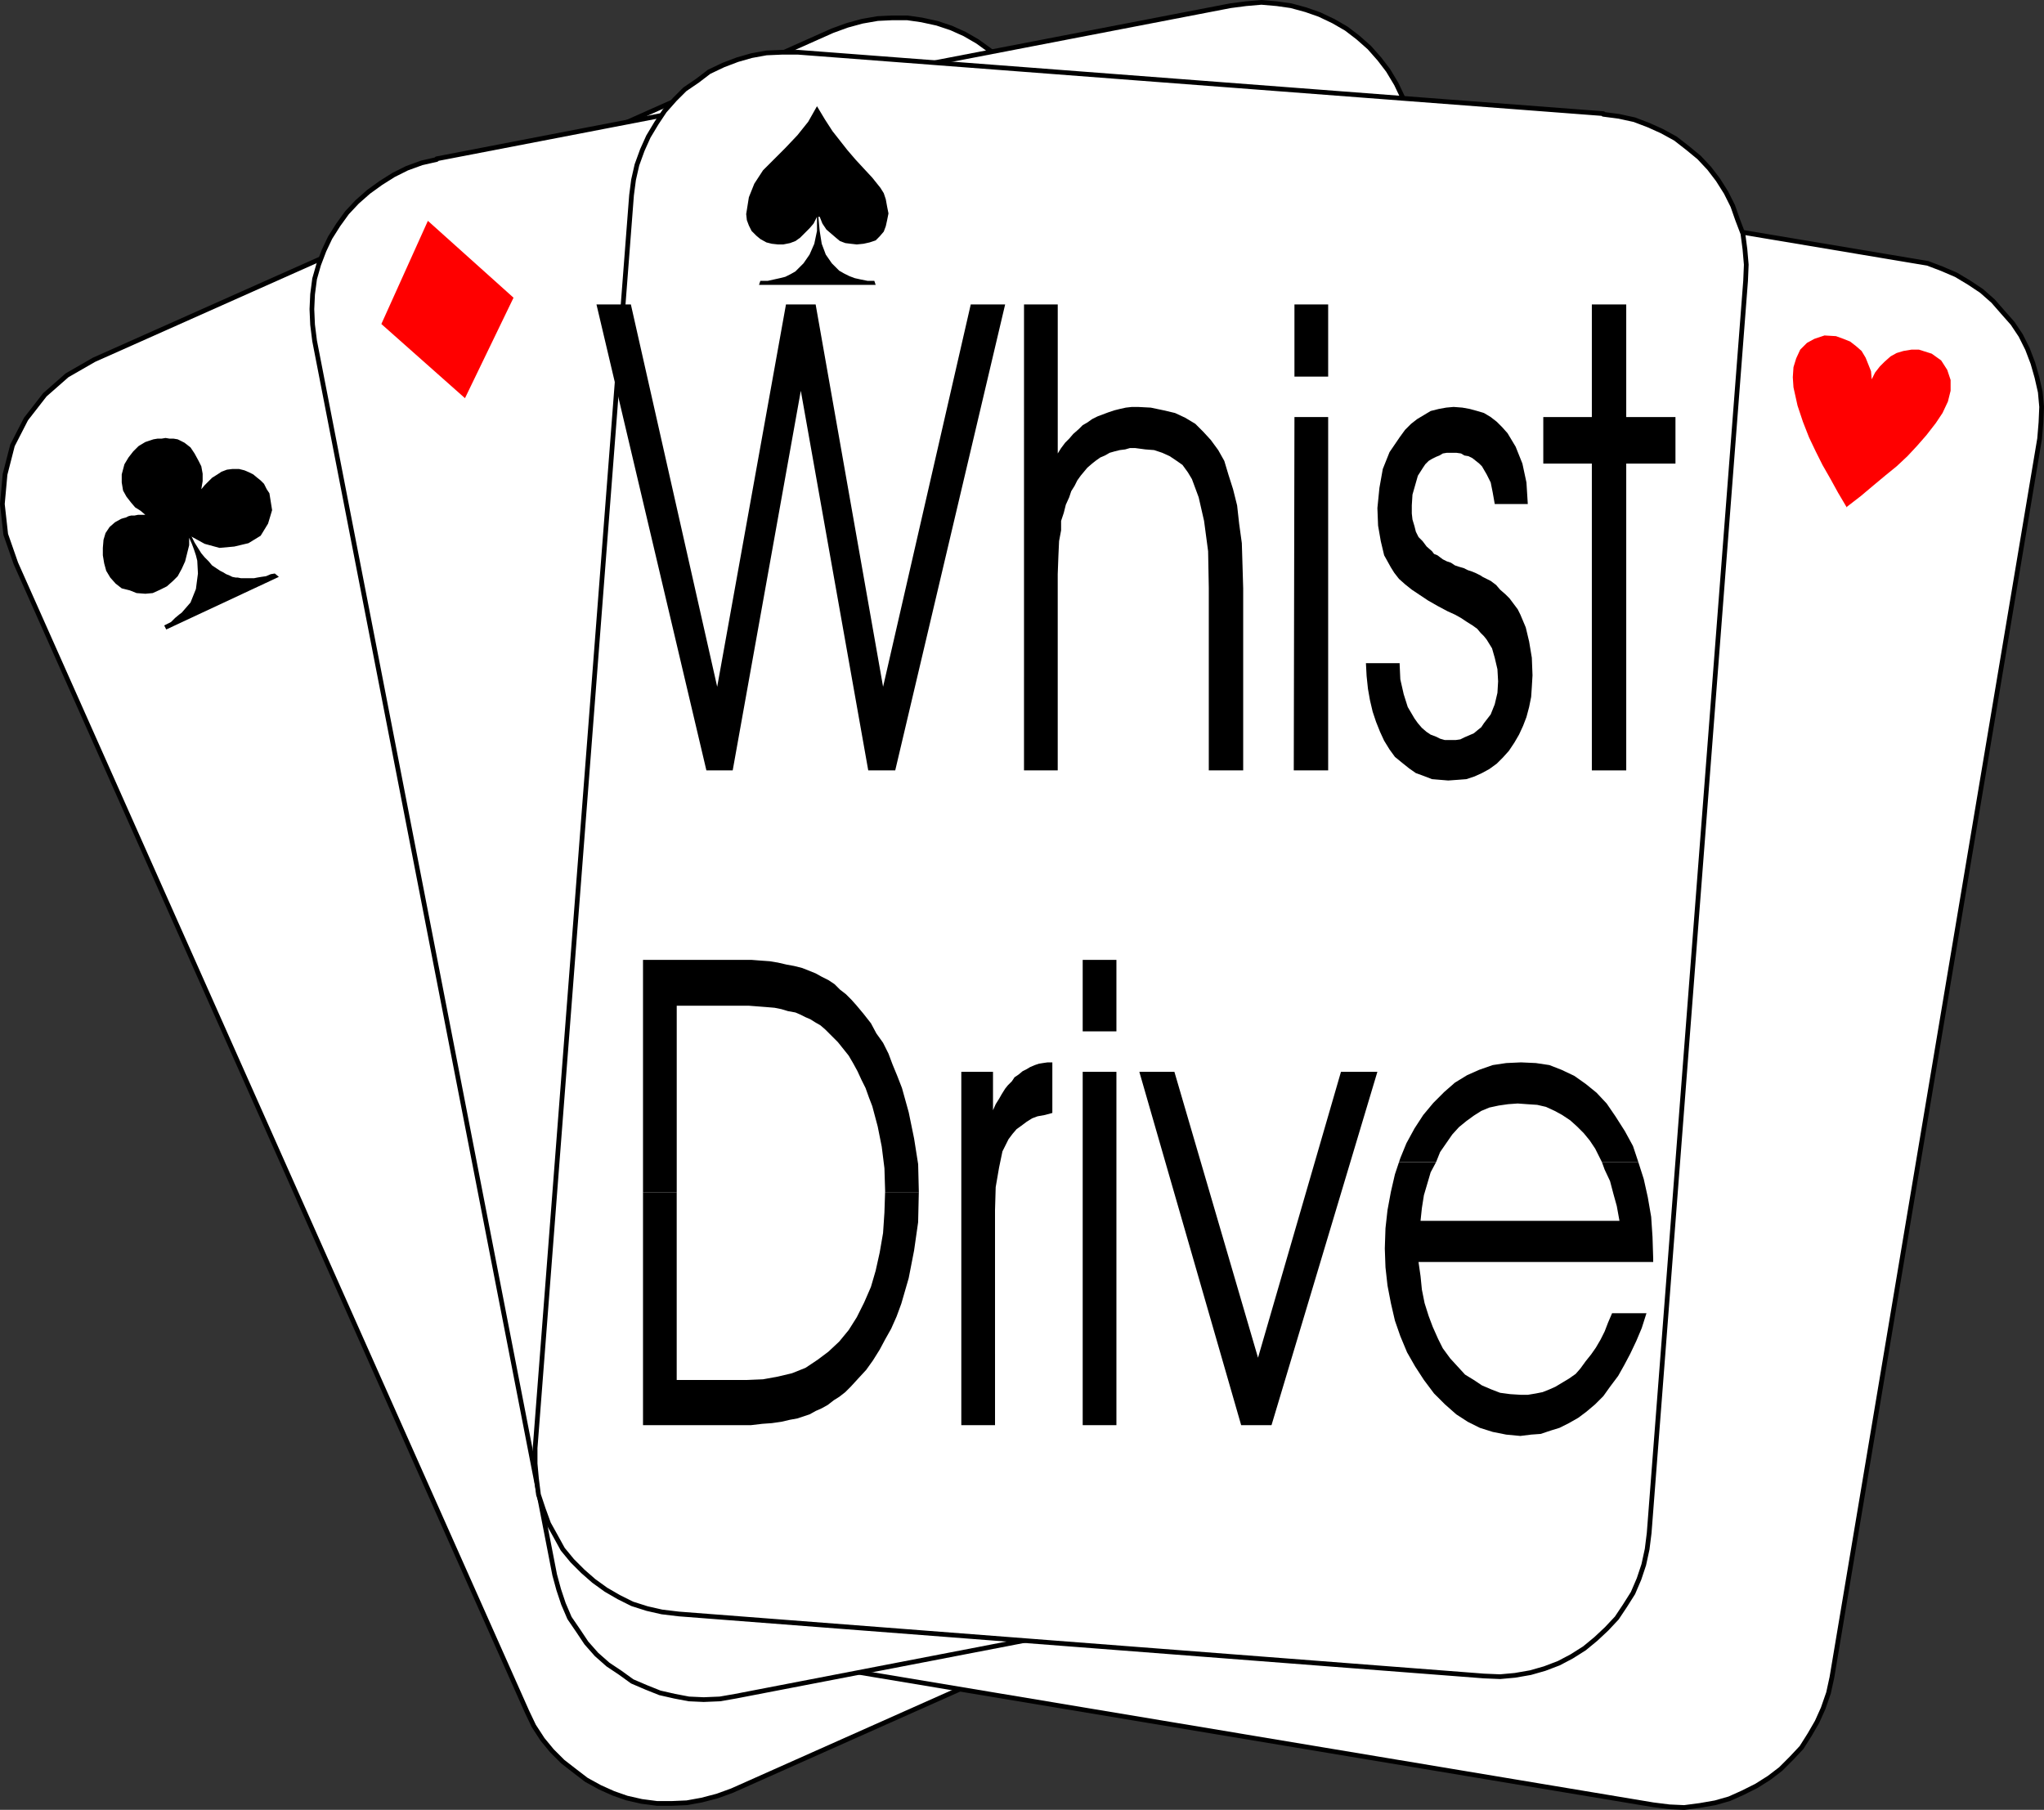 <?xml version="1.0" encoding="UTF-8" standalone="no"?>
<svg
   version="1.0"
   width="129.595mm"
   height="114.76mm"
   id="svg26"
   sodipodi:docname="Whist Drive.wmf"
   xmlns:inkscape="http://www.inkscape.org/namespaces/inkscape"
   xmlns:sodipodi="http://sodipodi.sourceforge.net/DTD/sodipodi-0.dtd"
   xmlns="http://www.w3.org/2000/svg"
   xmlns:svg="http://www.w3.org/2000/svg">
  <rect width="100%" height="100%" fill="#333333" stroke="none"/>
  <sodipodi:namedview
     id="namedview26"
     pagecolor="#ffffff"
     bordercolor="#000000"
     borderopacity="0.25"
     inkscape:showpageshadow="2"
     inkscape:pageopacity="0.0"
     inkscape:pagecheckerboard="0"
     inkscape:deskcolor="#d1d1d1"
     inkscape:document-units="mm" />
  <defs
     id="defs1">
    <pattern
       id="WMFhbasepattern"
       patternUnits="userSpaceOnUse"
       width="6"
       height="6"
       x="0"
       y="0" />
  </defs>
  <path
     style="fill:#ffffff;fill-opacity:1;fill-rule:evenodd;stroke:none"
     d="M 22.543,86.215 199.495,7.353 l 3.555,-1.293 3.555,-0.97 3.717,-0.646 3.394,-0.162 h 3.717 l 3.394,0.485 3.717,0.808 3.394,1.131 3.232,1.454 3.07,1.778 2.909,2.101 2.747,2.262 2.586,2.586 2.262,2.747 2.101,3.232 1.616,3.394 122.493,275.208 2.262,6.949 0.97,7.272 -0.485,7.11 -2.101,6.949 -3.07,6.464 -4.363,5.656 -5.494,4.686 -6.626,3.878 -176.629,78.7 -3.555,1.293 -3.717,0.97 -3.555,0.646 -3.717,0.162 h -3.394 l -3.717,-0.485 -3.555,-0.808 -3.232,-1.131 -3.232,-1.454 -3.232,-1.778 -2.747,-2.101 -2.909,-2.262 -2.586,-2.586 -2.262,-2.747 -2.101,-3.232 -1.616,-3.394 -122.493,-275.208 -2.424,-6.949 -0.808,-7.272 0.646,-7.11 1.778,-6.949 3.232,-6.302 4.525,-5.818 5.333,-4.686 z"
     id="path1" />
  <path
     style="fill:none;stroke:#000000;stroke-width:1.131px;stroke-linecap:round;stroke-linejoin:round;stroke-miterlimit:4;stroke-dasharray:none;stroke-opacity:1"
     d="M 22.543,86.215 199.495,7.353 l 3.555,-1.293 3.555,-0.97 3.717,-0.646 3.394,-0.162 h 3.717 l 3.394,0.485 3.717,0.808 3.394,1.131 3.232,1.454 3.07,1.778 2.909,2.101 2.747,2.262 2.586,2.586 2.262,2.747 2.101,3.232 1.616,3.394 122.493,275.208 2.262,6.949 0.97,7.272 -0.485,7.11 -2.101,6.949 -3.07,6.464 -4.363,5.656 -5.494,4.686 -6.626,3.878 -176.629,78.7 -3.555,1.293 -3.717,0.97 -3.555,0.646 -3.717,0.162 h -3.394 l -3.717,-0.485 -3.555,-0.808 -3.232,-1.131 -3.232,-1.454 -3.232,-1.778 -2.747,-2.101 -2.909,-2.262 -2.586,-2.586 -2.262,-2.747 -2.101,-3.232 -1.616,-3.394 -122.493,-275.208 -2.424,-6.949 -0.808,-7.272 0.646,-7.11 1.778,-6.949 3.232,-6.302 4.525,-5.818 5.333,-4.686 6.464,-3.717 v 0"
     id="path2" />
  <path
     style="fill:#ffffff;fill-opacity:1;fill-rule:evenodd;stroke:none"
     d="M 458.055,62.459 267.205,30.462 l -3.878,-0.323 -3.555,-0.162 -3.717,0.323 -3.555,0.646 -3.394,0.97 -3.394,1.454 -3.232,1.616 -2.909,1.778 -2.747,2.262 -2.586,2.586 -2.424,2.586 -1.939,3.07 -1.939,3.07 -1.293,3.394 -1.293,3.555 -0.808,3.717 -49.773,296.863 -0.323,3.878 -0.162,3.717 0.323,3.555 0.808,3.555 0.97,3.394 1.293,3.394 1.778,3.232 1.939,2.909 2.262,2.747 2.262,2.747 2.747,2.262 2.909,2.262 3.232,1.778 3.394,1.454 3.555,1.131 3.555,0.808 190.849,31.836 3.878,0.485 3.555,0.162 3.717,-0.485 3.717,-0.646 3.394,-0.97 3.232,-1.454 3.232,-1.616 3.07,-1.939 2.747,-2.101 2.586,-2.586 2.424,-2.586 1.939,-3.07 1.778,-3.07 1.454,-3.232 1.293,-3.717 0.808,-3.717 49.773,-296.863 0.323,-3.878 0.162,-3.717 -0.323,-3.555 -0.808,-3.555 -0.97,-3.394 -1.293,-3.394 -1.616,-3.232 -1.939,-2.909 -2.424,-2.747 -2.262,-2.586 -2.747,-2.424 -2.909,-1.939 -3.232,-1.939 -3.394,-1.454 -3.394,-1.293 -3.878,-0.646 z"
     id="path3" />
  <path
     style="fill:none;stroke:#000000;stroke-width:1.131px;stroke-linecap:round;stroke-linejoin:round;stroke-miterlimit:4;stroke-dasharray:none;stroke-opacity:1"
     d="M 458.055,62.459 267.205,30.462 l -3.878,-0.323 -3.555,-0.162 -3.717,0.323 -3.555,0.646 -3.394,0.97 -3.394,1.454 -3.232,1.616 -2.909,1.778 -2.747,2.262 -2.586,2.586 -2.424,2.586 -1.939,3.07 -1.939,3.07 -1.293,3.394 -1.293,3.555 -0.808,3.717 -49.773,296.863 -0.323,3.878 -0.162,3.717 0.323,3.555 0.808,3.555 0.97,3.394 1.293,3.394 1.778,3.232 1.939,2.909 2.262,2.747 2.262,2.747 2.747,2.262 2.909,2.262 3.232,1.778 3.394,1.454 3.555,1.131 3.555,0.808 190.849,31.836 3.878,0.485 3.555,0.162 3.717,-0.485 3.717,-0.646 3.394,-0.97 3.232,-1.454 3.232,-1.616 3.07,-1.939 2.747,-2.101 2.586,-2.586 2.424,-2.586 1.939,-3.07 1.778,-3.07 1.454,-3.232 1.293,-3.717 0.808,-3.717 49.773,-296.863 0.323,-3.878 0.162,-3.717 -0.323,-3.555 -0.808,-3.555 -0.97,-3.394 -1.293,-3.394 -1.616,-3.232 -1.939,-2.909 -2.424,-2.747 -2.262,-2.586 -2.747,-2.424 -2.909,-1.939 -3.232,-1.939 -3.394,-1.454 -3.394,-1.293 -3.878,-0.646 v 0"
     id="path4" />
  <path
     style="fill:#ffffff;fill-opacity:1;fill-rule:evenodd;stroke:none"
     d="m 104.636,38.057 190.203,-36.684 3.717,-0.485 3.717,-0.323 3.717,0.323 3.394,0.485 3.555,0.97 3.232,1.131 3.394,1.616 3.07,1.778 2.747,2.101 2.747,2.424 2.424,2.747 2.101,2.747 1.939,3.232 1.616,3.394 1.131,3.394 0.97,3.717 57.368,295.57 0.485,3.878 0.162,3.717 -0.162,3.717 -0.485,3.394 -0.97,3.717 -1.293,3.232 -1.454,3.07 -1.939,3.07 -2.101,3.07 -2.424,2.424 -2.747,2.424 -2.747,2.262 -3.232,1.778 -3.232,1.778 -3.555,1.131 -3.555,0.97 -190.203,36.684 -3.717,0.646 -3.878,0.162 -3.555,-0.162 -3.394,-0.646 -3.555,-0.808 -3.232,-1.293 -3.394,-1.454 -2.909,-2.101 -2.909,-1.939 -2.747,-2.424 -2.424,-2.747 -1.939,-2.909 -2.101,-3.07 -1.454,-3.394 -1.131,-3.394 -0.97,-3.555 -57.53,-295.731 -0.485,-3.878 -0.162,-3.717 0.162,-3.555 0.485,-3.717 0.97,-3.394 1.293,-3.394 1.454,-3.07 1.939,-3.07 2.101,-2.909 2.424,-2.586 2.747,-2.424 2.909,-2.101 3.07,-1.939 3.232,-1.616 3.555,-1.293 3.555,-0.808 v 0 z"
     id="path5" />
  <path
     style="fill:none;stroke:#000000;stroke-width:1.131px;stroke-linecap:round;stroke-linejoin:round;stroke-miterlimit:4;stroke-dasharray:none;stroke-opacity:1"
     d="m 104.636,38.057 190.203,-36.684 3.717,-0.485 3.717,-0.323 3.717,0.323 3.394,0.485 3.555,0.97 3.232,1.131 3.394,1.616 3.07,1.778 2.747,2.101 2.747,2.424 2.424,2.747 2.101,2.747 1.939,3.232 1.616,3.394 1.131,3.394 0.97,3.717 57.368,295.57 0.485,3.878 0.162,3.717 -0.162,3.717 -0.485,3.394 -0.97,3.717 -1.293,3.232 -1.454,3.07 -1.939,3.07 -2.101,3.07 -2.424,2.424 -2.747,2.424 -2.747,2.262 -3.232,1.778 -3.232,1.778 -3.555,1.131 -3.555,0.97 -190.203,36.684 -3.717,0.646 -3.878,0.162 -3.555,-0.162 -3.394,-0.646 -3.555,-0.808 -3.232,-1.293 -3.394,-1.454 -2.909,-2.101 -2.909,-1.939 -2.747,-2.424 -2.424,-2.747 -1.939,-2.909 -2.101,-3.07 -1.454,-3.394 -1.131,-3.394 -0.97,-3.555 -57.53,-295.731 -0.485,-3.878 -0.162,-3.717 0.162,-3.555 0.485,-3.717 0.97,-3.394 1.293,-3.394 1.454,-3.07 1.939,-3.07 2.101,-2.909 2.424,-2.586 2.747,-2.424 2.909,-2.101 3.07,-1.939 3.232,-1.616 3.555,-1.293 3.555,-0.808 v 0"
     id="path6" />
  <path
     style="fill:#ffffff;fill-opacity:1;fill-rule:evenodd;stroke:none"
     d="M 384.204,27.23 191.253,12.524 h -3.878 l -3.717,0.162 -3.555,0.646 -3.394,0.97 -3.394,1.293 -3.394,1.616 -2.747,2.101 -3.07,2.101 -2.424,2.424 -2.424,2.747 -1.939,2.909 -1.939,3.232 -1.454,3.232 -1.293,3.555 -0.808,3.555 -0.485,3.717 -23.109,300.256 v 3.717 l 0.323,3.555 0.485,3.878 1.131,3.394 1.293,3.555 1.616,2.909 1.778,3.232 2.262,2.747 2.586,2.586 2.586,2.262 2.909,2.101 3.07,1.778 3.232,1.616 3.555,1.131 3.555,0.808 4.04,0.485 192.95,14.867 3.878,0.162 3.555,-0.323 3.717,-0.646 3.394,-0.97 3.394,-1.293 3.07,-1.616 3.07,-1.939 2.747,-2.262 2.586,-2.424 2.424,-2.586 1.939,-2.909 1.939,-3.07 1.454,-3.394 1.131,-3.394 0.808,-3.717 0.485,-3.878 23.109,-300.095 0.162,-3.878 -0.323,-3.717 -0.485,-3.717 -1.293,-3.394 -1.131,-3.232 -1.616,-3.232 -1.939,-3.07 -2.101,-2.747 -2.424,-2.586 -2.747,-2.262 -2.909,-2.262 -3.232,-1.778 -3.232,-1.454 -3.394,-1.293 -3.717,-0.808 -3.717,-0.485 v 0 z"
     id="path7" />
  <path
     style="fill:none;stroke:#000000;stroke-width:1.131px;stroke-linecap:round;stroke-linejoin:round;stroke-miterlimit:4;stroke-dasharray:none;stroke-opacity:1"
     d="M 384.204,27.23 191.253,12.524 h -3.878 l -3.717,0.162 -3.555,0.646 -3.394,0.97 -3.394,1.293 -3.394,1.616 -2.747,2.101 -3.07,2.101 -2.424,2.424 -2.424,2.747 -1.939,2.909 -1.939,3.232 -1.454,3.232 -1.293,3.555 -0.808,3.555 -0.485,3.717 -23.109,300.256 v 3.717 l 0.323,3.555 0.485,3.878 1.131,3.394 1.293,3.555 1.616,2.909 1.778,3.232 2.262,2.747 2.586,2.586 2.586,2.262 2.909,2.101 3.07,1.778 3.232,1.616 3.555,1.131 3.555,0.808 4.04,0.485 192.95,14.867 3.878,0.162 3.555,-0.323 3.717,-0.646 3.394,-0.97 3.394,-1.293 3.07,-1.616 3.07,-1.939 2.747,-2.262 2.586,-2.424 2.424,-2.586 1.939,-2.909 1.939,-3.07 1.454,-3.394 1.131,-3.394 0.808,-3.717 0.485,-3.878 23.109,-300.095 0.162,-3.878 -0.323,-3.717 -0.485,-3.717 -1.293,-3.394 -1.131,-3.232 -1.616,-3.232 -1.939,-3.07 -2.101,-2.747 -2.424,-2.586 -2.747,-2.262 -2.909,-2.262 -3.232,-1.778 -3.232,-1.454 -3.394,-1.293 -3.717,-0.808 -3.717,-0.485 v 0"
     id="path8" />
  <path
     style="fill:#000000;fill-opacity:1;fill-rule:evenodd;stroke:none"
     d="m 66.822,138.25 -0.97,-0.808 -0.97,0.162 -1.131,0.485 -1.131,0.162 -0.97,0.162 -0.808,0.162 h -0.97 -0.646 -0.808 -0.646 l -0.808,-0.162 h -0.485 l -0.808,-0.162 -0.646,-0.323 -0.808,-0.323 -0.808,-0.485 -0.646,-0.323 -0.97,-0.646 -0.97,-0.646 -0.808,-0.97 -0.97,-0.97 -0.808,-0.97 -0.808,-1.293 -0.808,-1.293 -0.646,-1.293 -0.162,-0.162 3.232,1.778 3.555,0.97 3.555,-0.323 3.394,-0.808 2.909,-1.778 1.778,-2.909 0.97,-3.232 -0.646,-4.04 -0.646,-0.97 -0.646,-1.293 -0.808,-0.808 -0.808,-0.646 -0.97,-0.808 -0.97,-0.485 -1.131,-0.485 -1.293,-0.323 h -1.616 l -1.293,0.162 -1.293,0.485 -0.97,0.646 -1.293,0.808 -0.808,0.808 -0.97,0.97 -0.808,0.97 0.323,-1.939 v -1.778 l -0.323,-1.778 -0.646,-1.293 -0.97,-1.778 -0.97,-1.454 -1.454,-1.131 -1.616,-0.808 -0.97,-0.162 h -0.97 l -0.97,-0.162 -0.97,0.162 h -0.97 l -0.97,0.162 -0.97,0.323 -0.97,0.323 -1.616,0.97 -1.293,1.293 -1.131,1.454 -0.97,1.616 -0.646,2.424 v 1.939 l 0.323,1.939 0.808,1.454 1.131,1.454 0.97,1.131 1.293,0.808 1.131,0.97 h -0.97 -0.808 l -0.808,0.162 h -0.808 l -0.646,0.162 -0.646,0.323 -0.646,0.162 -0.485,0.162 -1.454,0.808 -1.293,1.131 -0.97,1.454 -0.485,1.616 -0.162,1.939 v 1.778 l 0.323,1.939 0.485,1.778 0.97,1.616 1.293,1.454 1.454,1.131 1.939,0.485 1.616,0.646 2.101,0.162 1.778,-0.162 1.778,-0.808 1.616,-0.808 1.454,-1.293 1.131,-1.131 0.97,-1.778 0.808,-1.778 0.485,-1.939 0.485,-1.939 v -1.778 l 0.646,1.454 0.485,1.293 0.485,1.454 0.323,1.293 0.162,3.07 -0.485,3.717 -1.293,3.232 -2.101,2.424 -0.646,0.485 -0.97,0.808 -0.97,0.97 -1.616,0.808 0.485,0.97 z"
     id="path9" />
  <path
     style="fill:#ff0000;fill-opacity:1;fill-rule:evenodd;stroke:none"
     d="m 442.38,121.605 3.555,-2.747 3.07,-2.586 2.909,-2.424 2.586,-2.101 2.586,-2.424 2.262,-2.424 2.262,-2.586 2.262,-2.909 1.616,-2.424 1.293,-2.747 0.646,-2.586 v -2.586 l -0.808,-2.424 -1.454,-2.262 -2.262,-1.616 -3.07,-0.97 h -1.778 l -1.939,0.323 -1.616,0.485 -1.454,0.808 -1.454,1.293 -1.131,1.131 -1.131,1.454 -0.808,1.616 -0.162,-1.939 -0.646,-1.616 -0.646,-1.616 -0.97,-1.616 -1.293,-1.131 -1.454,-1.131 -1.616,-0.646 -1.778,-0.646 -2.747,-0.162 -2.424,0.808 -1.778,0.97 -1.616,1.616 -0.97,2.101 -0.646,2.101 -0.162,2.424 0.162,2.424 0.97,4.363 1.293,3.878 1.454,3.717 1.616,3.394 1.616,3.232 1.939,3.394 1.778,3.232 2.101,3.555 v 0 z"
     id="path10" />
  <path
     style="fill:#000000;fill-opacity:1;fill-rule:evenodd;stroke:none"
     d="m 178.81,51.309 0.162,1.454 0.485,1.293 0.646,1.293 1.131,1.131 0.97,0.808 1.454,0.808 1.293,0.323 1.454,0.162 h 1.293 l 1.616,-0.323 1.293,-0.485 1.131,-0.808 1.131,-1.131 1.131,-1.131 0.97,-1.131 0.808,-1.616 v 0 3.394 l -0.646,3.07 -1.131,2.586 -1.454,2.101 -0.97,0.97 -0.97,0.97 -1.131,0.646 -1.293,0.646 -1.293,0.323 -1.454,0.323 -1.454,0.323 h -1.778 l -0.323,0.97 h 27.957 l -0.323,-0.97 h -1.616 l -1.616,-0.323 -1.454,-0.323 -1.293,-0.485 -1.293,-0.646 -1.131,-0.646 -0.808,-0.808 -0.97,-0.97 -1.454,-2.101 -0.97,-2.586 -0.485,-3.07 -0.323,-3.394 h 0.323 l 0.646,1.616 0.97,1.454 1.131,0.97 1.131,0.97 0.97,0.808 1.293,0.485 1.293,0.162 1.454,0.162 1.616,-0.162 1.454,-0.323 1.454,-0.485 0.97,-0.97 0.97,-1.131 0.485,-1.293 0.323,-1.454 0.323,-1.616 -0.323,-1.616 -0.323,-1.778 -0.485,-1.454 -0.808,-1.293 -1.939,-2.424 -2.101,-2.262 -1.939,-2.101 -1.939,-2.262 -1.778,-2.262 -1.778,-2.262 -1.778,-2.747 -1.939,-3.232 -2.101,3.717 -2.586,3.232 -2.909,3.07 -2.747,2.747 -2.586,2.586 -2.101,3.232 -1.293,3.232 z"
     id="path11" />
  <path
     style="fill:#ff0000;fill-opacity:1;fill-rule:evenodd;stroke:none"
     d="M 91.385,77.65 111.423,95.426 123.058,71.347 102.535,52.925 Z"
     id="path12" />
  <path
     style="fill:#000000;fill-opacity:1;fill-rule:evenodd;stroke:none"
     d="m 195.455,72.963 16.16,91.628 21.008,-91.628 h 8.242 L 214.524,184.63 h -6.464 L 191.9,93.648 175.578,184.63 h -6.302 L 142.935,72.963 h 8.242 l 20.685,91.628 16.483,-91.628 h 7.11 z"
     id="path13" />
  <path
     style="fill:#000000;fill-opacity:1;fill-rule:evenodd;stroke:none"
     d="m 245.389,72.963 h 8.08 v 35.714 l 0.808,-1.293 0.97,-1.293 0.97,-0.97 0.97,-1.131 1.293,-1.131 0.97,-0.97 1.131,-0.646 1.131,-0.808 1.293,-0.646 1.293,-0.485 1.293,-0.485 1.454,-0.485 1.293,-0.323 1.454,-0.323 1.454,-0.162 h 1.454 l 3.07,0.162 3.07,0.646 2.747,0.646 2.424,1.131 2.424,1.454 1.939,1.939 1.778,1.939 1.778,2.424 1.454,2.586 0.97,3.232 1.131,3.555 0.97,3.878 0.485,4.363 0.646,4.686 0.162,5.333 0.162,5.494 v 43.633 h -8.242 v -43.794 l -0.162,-8.726 -0.97,-7.272 -1.293,-5.656 -1.616,-4.363 -0.97,-1.616 -1.293,-1.778 -1.616,-1.131 -1.454,-0.97 -1.778,-0.808 -1.939,-0.646 -2.101,-0.162 -2.424,-0.323 h -1.293 l -1.131,0.323 -1.293,0.162 -1.293,0.323 -1.131,0.323 -1.131,0.646 -1.131,0.485 -1.131,0.808 -0.808,0.646 -1.131,0.97 -0.808,0.97 -0.808,0.97 -0.808,1.131 -0.646,1.293 -0.808,1.293 -0.485,1.454 -0.808,1.778 -0.485,1.939 -0.646,1.939 v 2.262 l -0.485,2.586 -0.162,3.555 -0.162,4.363 v 5.171 41.855 h -8.08 V 72.963 Z"
     id="path14" />
  <path
     style="fill:#000000;fill-opacity:1;fill-rule:evenodd;stroke:none"
     d="m 318.109,90.255 h -7.918 V 72.963 h 8.08 v 17.291 0 z"
     id="path15" />
  <path
     style="fill:#000000;fill-opacity:1;fill-rule:evenodd;stroke:none"
     d="m 310.029,184.63 0.162,-84.679 h 8.08 v 84.679 h -8.08 v 0 z"
     id="path16" />
  <path
     style="fill:#000000;fill-opacity:1;fill-rule:evenodd;stroke:none"
     d="m 327.32,158.935 h 8.08 v 0.323 l 0.162,3.555 0.808,3.555 0.97,3.07 1.616,2.747 0.808,1.131 0.97,1.131 1.131,0.97 0.97,0.646 1.293,0.485 0.97,0.485 1.131,0.323 h 1.293 1.293 l 1.131,-0.162 0.97,-0.485 1.131,-0.485 1.131,-0.485 0.97,-0.808 0.808,-0.646 0.646,-0.97 1.616,-2.101 0.97,-2.424 0.646,-2.747 0.162,-2.747 -0.162,-2.909 -0.646,-2.747 -0.646,-2.262 -1.293,-2.101 -0.646,-0.808 -0.808,-0.808 -0.808,-0.97 -1.131,-0.808 -1.293,-0.808 -1.454,-0.97 -1.454,-0.808 -1.778,-0.808 -2.424,-1.293 -2.262,-1.293 -1.939,-1.293 -1.939,-1.293 -1.616,-1.293 -1.454,-1.293 -1.131,-1.454 -0.808,-1.293 -1.616,-2.909 -0.808,-3.394 -0.646,-3.717 -0.162,-4.202 0.485,-4.848 0.808,-4.525 1.616,-4.04 2.424,-3.555 1.293,-1.778 1.454,-1.454 1.454,-1.131 1.616,-0.97 1.616,-0.97 1.939,-0.485 1.778,-0.323 1.778,-0.162 2.101,0.162 1.778,0.323 1.778,0.485 1.616,0.485 1.616,0.97 1.454,1.131 1.293,1.293 1.293,1.454 1.939,3.232 1.616,4.04 0.97,4.525 0.323,5.171 h -7.918 l -0.485,-2.747 -0.485,-2.424 -0.97,-1.939 -1.131,-1.939 -0.646,-0.646 -0.808,-0.646 -0.808,-0.646 -0.97,-0.485 -0.97,-0.162 -0.808,-0.485 -1.131,-0.162 h -1.131 -1.131 l -0.97,0.162 -0.808,0.485 -0.808,0.323 -0.97,0.485 -0.808,0.485 -0.808,0.808 -0.646,0.97 -1.131,1.778 -0.646,2.262 -0.646,2.262 -0.162,2.586 v 1.939 l 0.162,1.454 0.485,1.616 0.323,1.293 0.646,1.293 0.97,0.97 0.97,1.293 1.293,1.131 0.485,0.646 0.808,0.323 0.646,0.485 0.646,0.485 0.97,0.485 0.97,0.323 0.97,0.646 0.97,0.323 1.131,0.323 0.97,0.485 0.97,0.323 0.808,0.323 0.646,0.323 0.646,0.323 0.485,0.323 0.323,0.162 1.616,0.808 1.293,0.97 0.97,1.131 1.293,1.131 0.97,0.97 0.97,1.293 0.97,1.293 0.646,1.293 1.293,3.07 0.808,3.394 0.646,3.878 0.162,4.202 -0.162,2.747 -0.162,2.424 -0.485,2.424 -0.646,2.424 -0.808,2.101 -0.97,2.101 -1.131,1.939 -1.293,1.939 -1.454,1.616 -1.454,1.454 -1.778,1.293 -1.778,0.97 -1.778,0.808 -1.939,0.646 -2.101,0.162 -2.262,0.162 -1.939,-0.162 -1.939,-0.162 -2.101,-0.808 -1.778,-0.646 -1.616,-1.131 -1.616,-1.293 -1.778,-1.454 -1.293,-1.778 -1.293,-2.101 -0.97,-2.101 -0.97,-2.424 -0.808,-2.424 -0.646,-2.747 -0.485,-2.747 -0.323,-3.07 z"
     id="path17" />
  <path
     style="fill:#000000;fill-opacity:1;fill-rule:evenodd;stroke:none"
     d="M 381.456,184.63 V 111.101 H 369.821 V 99.951 h 11.635 V 72.963 h 8.242 v 26.988 h 11.797 v 11.151 h -11.797 v 73.529 h -8.242 z"
     id="path18" />
  <path
     style="fill:#000000;fill-opacity:1;fill-rule:evenodd;stroke:none"
     d="m 154.085,285.793 v -55.753 h 23.594 2.424 l 2.101,0.162 2.262,0.162 1.939,0.323 2.101,0.485 1.778,0.323 1.939,0.485 1.616,0.646 1.616,0.646 1.454,0.808 1.616,0.808 1.454,0.97 1.293,1.293 1.454,1.131 1.293,1.293 1.293,1.454 1.616,1.939 1.778,2.262 1.293,2.424 1.616,2.262 1.293,2.586 0.97,2.586 1.131,2.747 1.131,2.909 1.616,5.818 1.293,6.302 0.97,6.141 0.162,6.626 v 0.162 h -8.08 v -0.485 l -0.162,-5.333 -0.646,-5.171 -0.97,-4.848 -1.293,-4.848 -0.808,-2.101 -0.808,-2.262 -0.97,-1.939 -0.97,-2.101 -0.97,-1.778 -1.131,-1.939 -1.293,-1.616 -1.293,-1.616 -0.97,-0.97 -1.131,-1.131 -0.97,-0.97 -1.131,-0.97 -1.131,-0.646 -1.293,-0.808 -1.131,-0.485 -1.293,-0.646 -1.131,-0.485 -1.778,-0.323 -1.616,-0.485 -1.616,-0.323 -1.939,-0.162 -2.101,-0.162 -2.101,-0.162 h -2.262 -15.029 v 44.764 z"
     id="path19" />
  <path
     style="fill:#000000;fill-opacity:1;fill-rule:evenodd;stroke:none"
     d="m 154.085,285.793 v 55.753 h 20.038 3.07 2.747 l 2.747,-0.323 2.262,-0.162 2.262,-0.323 2.101,-0.485 1.778,-0.323 1.454,-0.485 1.454,-0.485 1.454,-0.808 1.454,-0.646 1.454,-0.808 1.454,-1.131 1.293,-0.808 1.454,-1.131 1.293,-1.293 1.778,-1.939 1.939,-2.101 1.616,-2.262 1.616,-2.586 1.293,-2.424 1.454,-2.586 1.293,-2.909 1.131,-3.07 1.778,-6.141 1.293,-6.626 0.97,-6.787 0.162,-7.11 h -8.08 l -0.162,4.848 -0.323,4.848 -0.808,4.686 -0.97,4.363 -1.131,3.878 -1.616,3.717 -1.778,3.555 -1.939,3.07 -2.262,2.747 -2.586,2.424 -2.586,1.939 -2.909,1.939 -3.232,1.293 -3.394,0.808 -3.555,0.646 -3.878,0.162 h -16.806 v -44.925 z"
     id="path20" />
  <path
     style="fill:#000000;fill-opacity:1;fill-rule:evenodd;stroke:none"
     d="m 238.441,341.546 h -8.08 v -84.679 h 7.595 v 9.211 l 0.646,-1.454 0.808,-1.293 0.646,-1.131 0.808,-1.293 0.646,-0.808 0.97,-0.97 0.646,-0.97 0.97,-0.646 0.97,-0.808 0.97,-0.485 0.808,-0.485 1.131,-0.485 0.97,-0.323 0.97,-0.162 1.131,-0.162 h 1.131 v 12.12 l -1.778,0.485 -1.778,0.323 -1.293,0.485 -1.293,0.808 -1.293,0.97 -1.131,0.808 -0.97,1.131 -0.97,1.293 -1.454,2.909 -0.808,3.878 -0.808,4.686 -0.162,5.494 z"
     id="path21" />
  <path
     style="fill:#000000;fill-opacity:1;fill-rule:evenodd;stroke:none"
     d="m 267.529,247.17 h -8.08 v -17.13 h 8.08 z"
     id="path22" />
  <path
     style="fill:#000000;fill-opacity:1;fill-rule:evenodd;stroke:none"
     d="m 259.449,341.546 v -84.679 h 8.08 v 84.679 z"
     id="path23" />
  <path
     style="fill:#000000;fill-opacity:1;fill-rule:evenodd;stroke:none"
     d="m 304.696,341.546 h -7.272 l -24.402,-84.679 h 8.403 l 20.038,68.519 19.877,-68.519 h 8.726 z"
     id="path24" />
  <path
     style="fill:#000000;fill-opacity:1;fill-rule:evenodd;stroke:none"
     d="m 335.239,278.521 0.323,-0.97 1.454,-3.555 1.939,-3.555 2.101,-3.232 2.424,-2.909 2.586,-2.586 2.586,-2.262 2.909,-1.778 2.909,-1.293 3.232,-1.131 3.232,-0.485 3.555,-0.162 3.555,0.162 3.232,0.485 2.909,1.131 3.07,1.454 2.747,1.939 2.586,2.101 2.424,2.586 2.101,3.07 2.262,3.555 1.939,3.555 1.293,3.878 h -8.726 l -0.323,-0.646 -1.293,-2.586 -1.293,-1.939 -1.454,-1.778 -1.616,-1.616 -1.616,-1.454 -1.939,-1.293 -1.778,-0.97 -2.101,-0.97 -2.101,-0.485 -2.424,-0.162 -2.262,-0.162 -2.262,0.162 -2.262,0.323 -2.262,0.485 -1.939,0.808 -1.778,1.131 -1.778,1.293 -1.778,1.454 -1.616,1.778 -1.454,2.101 -1.454,2.101 -0.97,2.424 h -8.888 z"
     id="path25" />
  <path
     style="fill:#000000;fill-opacity:1;fill-rule:evenodd;stroke:none"
     d="m 335.239,278.521 -0.97,2.909 -0.97,4.202 -0.808,4.363 -0.485,4.363 -0.162,4.848 0.162,4.525 0.485,4.363 0.808,4.202 0.97,4.202 1.293,3.717 1.616,3.878 1.939,3.394 2.101,3.232 2.424,3.232 2.586,2.586 2.747,2.424 2.747,1.778 2.909,1.454 3.07,0.97 3.232,0.646 3.394,0.323 2.586,-0.323 2.262,-0.162 2.424,-0.808 2.101,-0.646 2.262,-1.131 2.262,-1.293 1.939,-1.454 2.101,-1.778 1.939,-1.939 1.616,-2.262 1.939,-2.586 1.454,-2.586 1.454,-2.747 1.454,-3.07 1.293,-3.07 1.131,-3.555 h -8.242 l -0.97,2.262 -0.808,2.101 -0.97,1.939 -1.131,1.939 -1.131,1.616 -1.293,1.616 -1.293,1.778 -1.131,1.293 -1.616,1.131 -1.616,0.97 -1.616,0.97 -1.454,0.646 -1.616,0.646 -1.616,0.323 -1.939,0.323 h -1.616 l -2.586,-0.162 -2.424,-0.323 -2.101,-0.808 -2.262,-0.97 -1.939,-1.293 -2.101,-1.293 -1.778,-1.939 -1.778,-1.939 -1.778,-2.424 -1.131,-2.262 -1.293,-2.909 -0.97,-2.586 -0.97,-3.07 -0.646,-3.232 -0.323,-3.232 -0.485,-3.394 h 56.237 v -0.808 l -0.162,-5.171 -0.323,-4.848 -0.808,-4.686 -0.97,-4.363 -1.293,-4.04 h -8.726 l 0.646,1.778 1.293,2.747 0.808,3.07 0.808,2.909 0.646,3.555 h -47.672 l 0.323,-3.07 0.485,-3.07 0.808,-2.747 0.808,-2.747 1.293,-2.424 h -8.888 z"
     id="path26" />
</svg>
